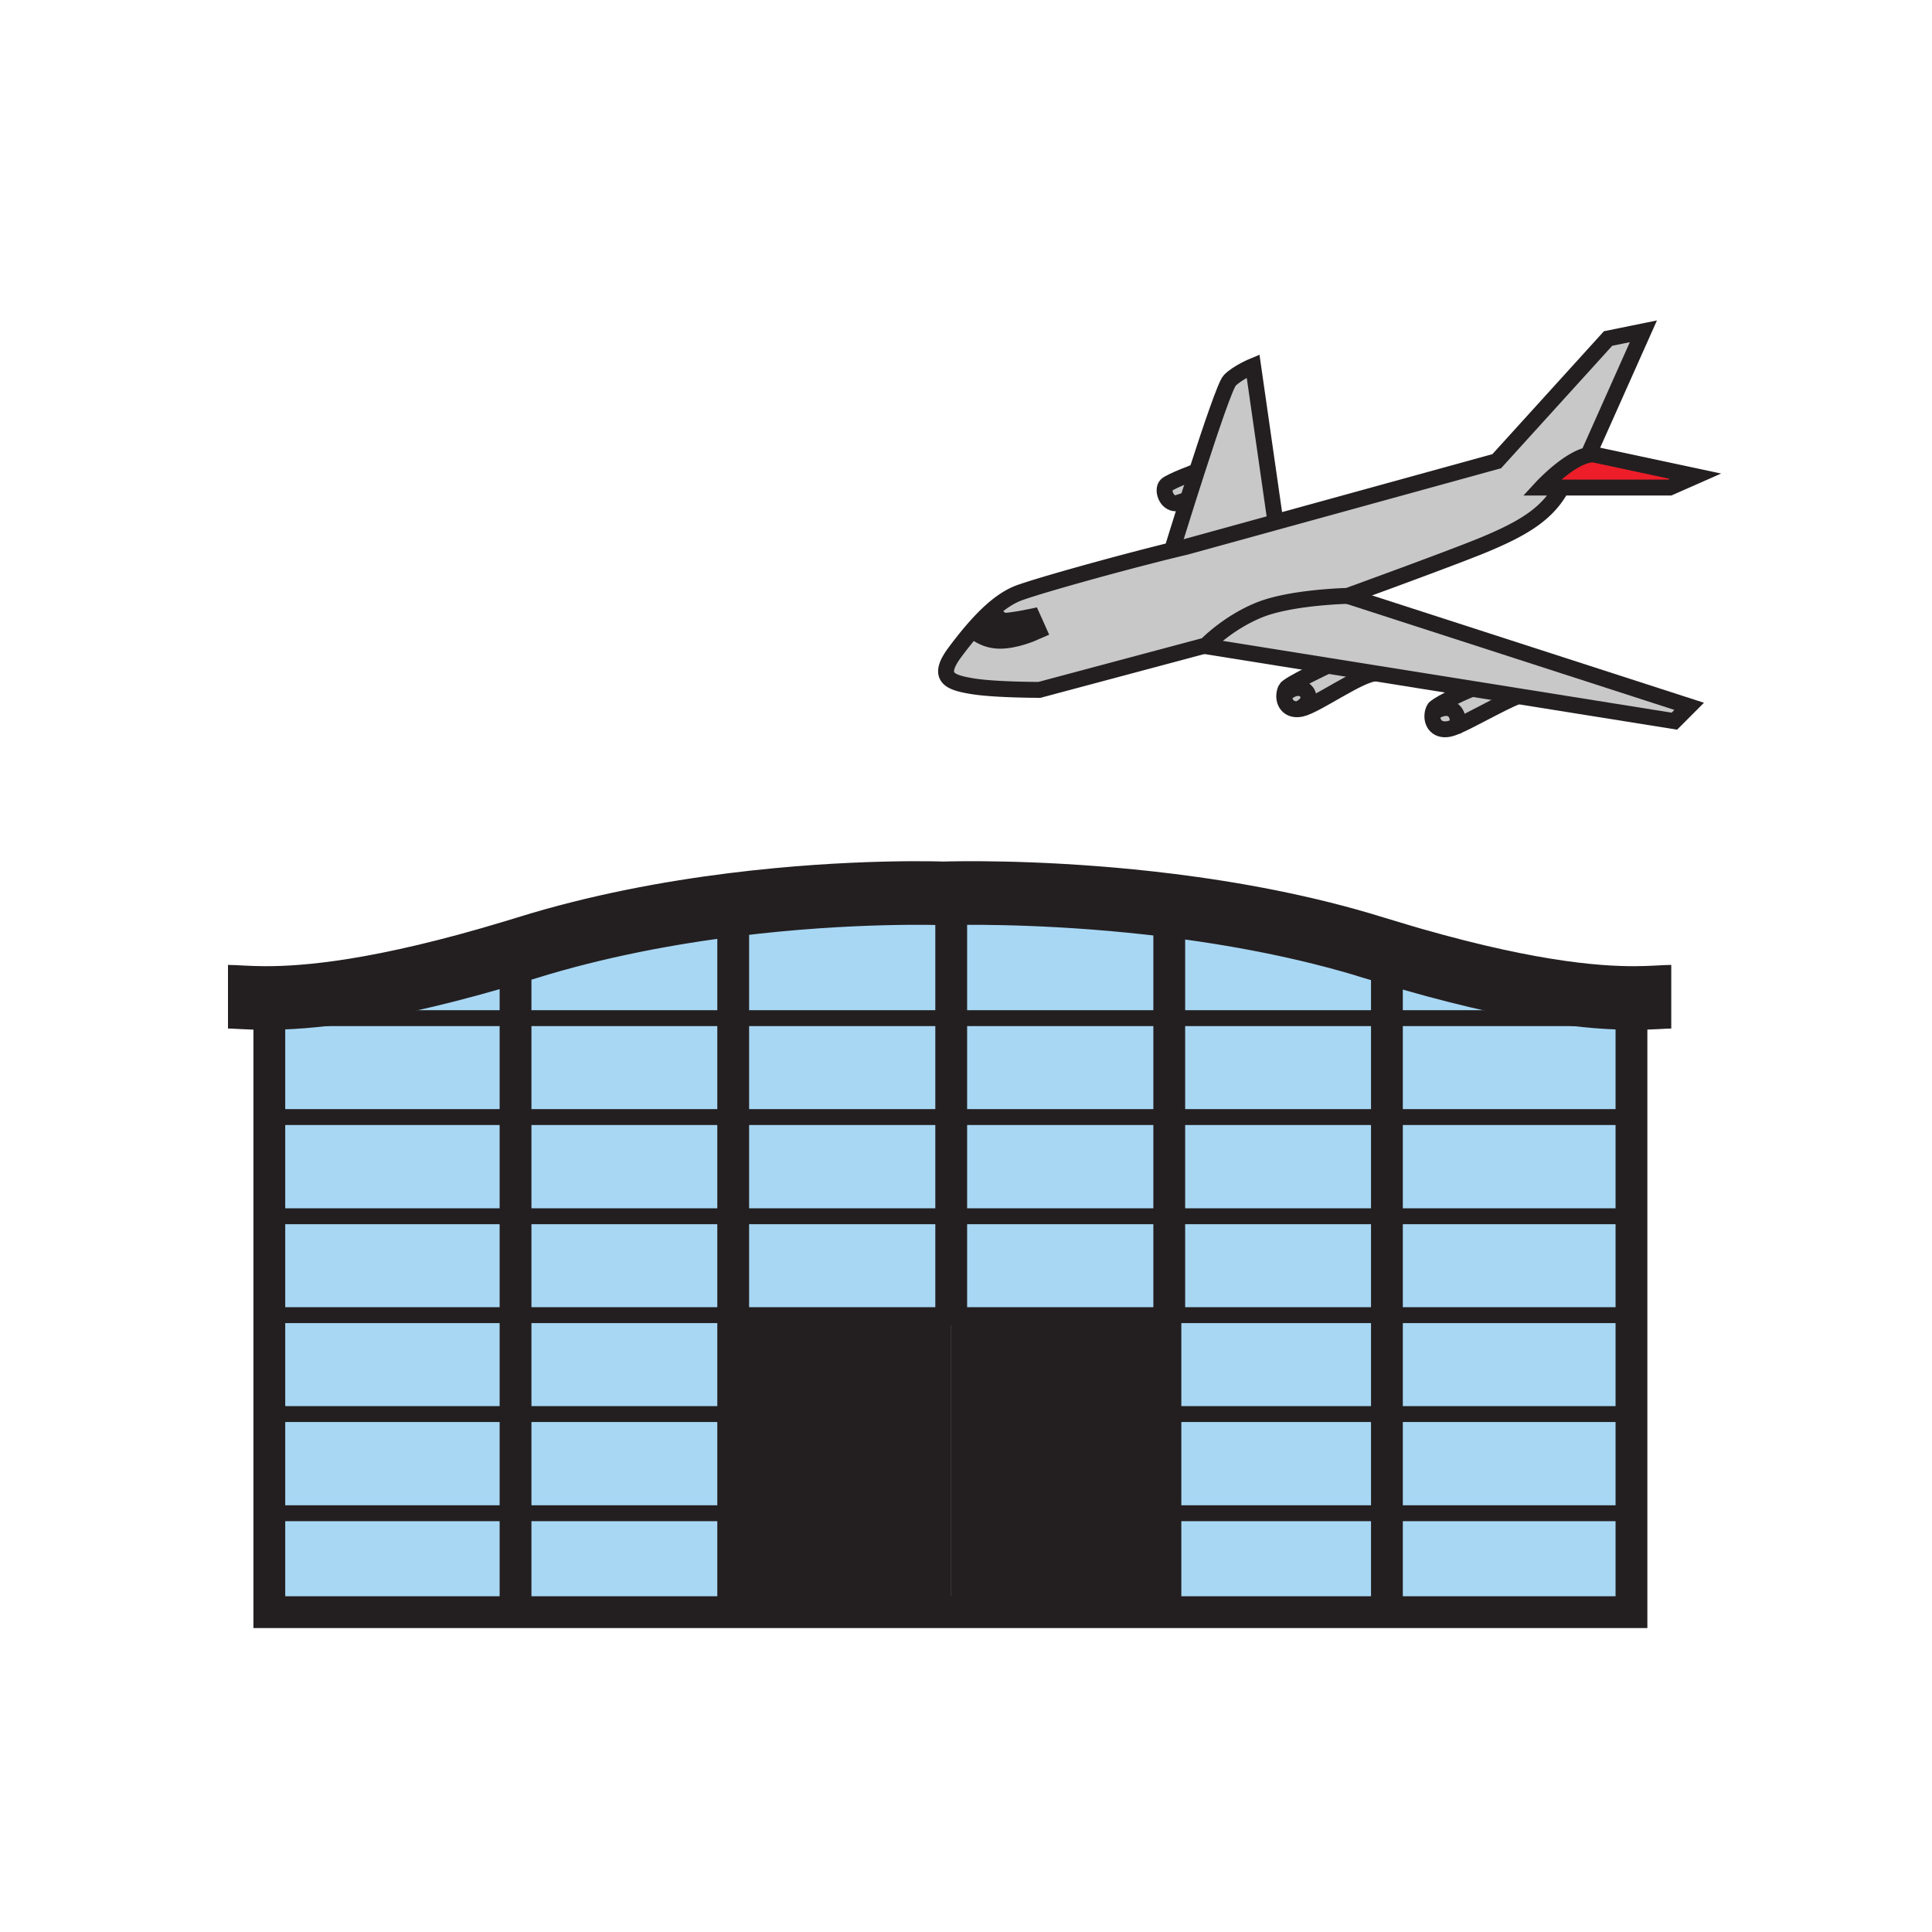 <svg xmlns="http://www.w3.org/2000/svg" width="850.394" height="850.394" viewBox="0 0 850.394 850.394" overflow="visible"><path d="M566.59 304.71c7.271-5.71 13.7 3.06 5.521 7.12l.04.25c-5.591.85-7.69-3.74-6.61-7.64l1.049.27z" fill="#c8c8c8"/><path d="M746.28 209.6l-11.33 5h-56.391s13.44-14.59 22.79-14.59V200l44.931 9.6z" fill="#ed1e29"/><path d="M668.11 306.41l-20.15-3.22-42.34-6.77-21.22-3.4-54.46-8.71.899-.24s9.13-9.66 23.101-15.45c13.96-5.8 39.25-6.33 39.25-6.33l150.32 48.61-6.52 6.53-68.88-11.02z" fill="#c8c8c8"/><path d="M561.42 229.84l97.38-26.83L707.81 149l15.551-3.17-23.98 53.75 1.97.42v.01c-9.35 0-22.79 14.59-22.79 14.59h8.171v1.15c-6.261 10.77-16.601 16.95-33.2 23.89-13.511 5.64-60.34 22.65-60.34 22.65s-25.29.53-39.25 6.33c-13.971 5.79-23.101 15.45-23.101 15.45l-.899.24-72.44 19.35s-19.49 0-29.24-1.58c-9.76-1.59-16.46-3.58-7.91-15.02 2.99-4.01 6.12-7.95 9.34-11.54l.67.6s3.56 3.57 9.88 3.57c6.33 0 13.83-3.3 13.83-3.3l-1.061-2.37s-7.63 1.58-10.92 1.58c-3.3 0-6.46-4.62-6.46-4.62l-.76-.81c4.43-4.18 9.01-7.48 13.67-9.2 9.24-3.39 43.99-13.07 67.729-18.89 2.011-.49 3.95-.96 5.78-1.39l39.37-10.85z" fill="#c8c8c8"/><path d="M719.55 439.28l-1.439 22.96v-14.09H610.47V421.2l.641-2.08c58.359 17.61 90.639 20.22 108.439 20.16zM610.47 666.07h107.641v43.54H610.47zM610.47 622.42h107.641v43.65H610.47zM610.47 578.88h107.641v43.54H610.47zM610.47 535.35h107.641v43.53H610.47zM610.47 491.69h107.641v43.659H610.47z" fill="#a8d7f4"/><path fill="#a8d7f4" d="M718.11 462.24v29.45H610.47v-43.54h107.64z"/><path d="M647.96 303.19l20.15 3.22c-8.24 3.41-20.53 10.6-27.181 13.38 1.03-1.74.86-4.41-.29-6.06-2.199-3.17-6.21-2.26-8.979-.58l-.79-.27c.11-.31.229-.62.38-.91.71-1.41 10.55-6.37 16.71-8.78z" fill="#c8c8c8"/><path d="M640.64 313.73c1.15 1.65 1.32 4.32.29 6.06-1.189.49-2.189.84-2.96 1.01-6.25 1.35-8.51-3.8-7.1-7.92l.79.27c2.77-1.68 6.78-2.59 8.98.58z" fill="#c8c8c8"/><path d="M611.11 419.11v.01l-.641 2.08v26.95h-95.81v-48.52l.14-1.11c28.38 3.53 59.79 9.29 89.88 18.63 2.181.68 4.321 1.33 6.431 1.96zM610.47 666.07v43.54h-95.81v-2.92h2.4v-40.62zM517.06 622.42h93.41v43.65h-93.41zM610.47 578.88v43.54h-93.41v-41.98h-2.4v-1.56zM514.66 535.35h95.81v43.53h-95.81zM514.66 491.69h95.81v43.659h-95.81zM514.66 448.15h95.81v43.54h-95.81z" fill="#a8d7f4"/><path d="M584.4 293.02l21.22 3.4c-6.851 0-26.13 14.09-32.84 15.54-.21.05-.431.09-.63.12l-.04-.25c8.18-4.06 1.75-12.83-5.521-7.12l-1.05-.27c.13-.45.3-.89.51-1.31.941-1.89 18.351-10.11 18.351-10.11zM551.56 161.11l9.86 68.73-39.37 10.85c-1.83.43-3.77.9-5.78 1.39l-.02-1.13s2.82-9.19 6.59-21.08c1.24-3.91 2.59-8.12 3.97-12.38 5.98-18.54 12.641-38.21 14.48-40.05 3.55-3.56 10.27-6.33 10.27-6.33z" fill="#c8c8c8"/><path d="M526.8 207.49h.01c-1.38 4.26-2.729 8.47-3.97 12.38l-5.14 1.71c-4.601 0-6.181-6.19-4.34-8.03 1.84-1.84 13.44-6.06 13.44-6.06z" fill="#c8c8c8"/><path fill="#231f20" d="M514.66 666.07h2.399v40.62h-2.399zM514.66 622.42h2.399v43.65h-2.399zM514.66 580.44h2.399v41.979h-2.399z"/><path d="M514.8 398.52l-.14 1.11v48.521h-95.97v-53.9l-.01-1.11c11.26-.211 49.64-.411 96.12 5.379z" fill="#a8d7f4"/><path fill="#231f20" d="M418.69 666.07h95.97v40.62h-95.97zM418.69 622.42h95.97v43.65h-95.97zM418.69 580.44h95.97v41.979h-95.97z"/><path fill="#a8d7f4" d="M418.69 535.35h95.97v43.53h-95.97zM418.69 491.69h95.97v43.659h-95.97zM418.69 448.15h95.97v43.54h-95.97z"/><path fill="#231f20" d="M323.67 666.07h95.02v40.62h-95.02zM323.67 622.42h95.02v43.65h-95.02zM323.67 580.44h95.02v41.979h-95.02z"/><path fill="#a8d7f4" d="M322.73 535.35h95.96v43.53h-95.96zM322.73 491.69h95.96v43.659h-95.96zM322.73 448.15h95.96v43.54h-95.96zM418.69 394.25v53.9h-95.96v-48.52l-.17-1.4c52.62-6.57 92.77-5 92.77-5s1.16-.04 3.35-.09l.01 1.11zM226.92 666.07h95.81v43.54h-95.81zM226.92 622.42h95.81v43.65h-95.81zM226.92 578.88h95.81v43.54h-95.81zM226.92 535.35h95.81v43.53h-95.81zM226.92 491.69h95.81v43.659h-95.81zM226.92 448.15h95.81v43.54h-95.81z"/><path d="M322.73 399.63v48.521h-95.81v-29.43c1.68-.51 3.39-1.03 5.11-1.57 30.92-9.6 62.49-15.42 90.53-18.92l.17 1.399zM118.55 666.07h108.37v43.54H118.55zM118.55 622.42h108.37v43.65H118.55zM118.55 578.88h108.37v43.54H118.55zM118.55 535.35h108.37v43.53H118.55zM118.55 491.69h108.37v43.659H118.55zM118.55 448.15h108.37v43.54H118.55zM118.55 448.15h-1.48l-.52-8.87c18.13.06 51.11-2.57 110.37-20.56v29.43H118.55z" fill="#a8d7f4"/><g fill="none" stroke="#231f20"><path d="M516.25 240.95s2.82-9.19 6.59-21.08c1.24-3.91 2.59-8.12 3.97-12.38 5.98-18.54 12.641-38.21 14.48-40.05 3.55-3.56 10.27-6.33 10.27-6.33l9.86 68.73.16 1.1" stroke-width="7"/><path d="M686.73 215.75c-6.261 10.77-16.601 16.95-33.2 23.89-13.511 5.64-60.34 22.65-60.34 22.65s-25.29.53-39.25 6.33c-13.971 5.79-23.101 15.45-23.101 15.45l-.899.24-72.44 19.35s-19.49 0-29.24-1.58c-9.76-1.59-16.46-3.58-7.91-15.02 2.99-4.01 6.12-7.95 9.34-11.54a94.03 94.03 0 0 1 5.18-5.35c4.43-4.18 9.01-7.48 13.67-9.2 9.24-3.39 43.99-13.07 67.729-18.89 2.011-.49 3.95-.96 5.78-1.39l39.37-10.85 97.38-26.83L707.81 149l15.551-3.17-23.98 53.75 1.97.42 44.931 9.6-11.33 5h-56.391s13.44-14.59 22.79-14.59" stroke-width="7"/><path stroke-width="7" d="M593.19 262.29l150.32 48.61-6.52 6.53-68.88-11.02-20.15-3.22-42.34-6.77-21.22-3.4-54.46-8.71M526.8 207.49s-11.6 4.22-13.439 6.06c-1.841 1.84-.261 8.03 4.34 8.03l5.14-1.71"/><path d="M584.4 293.02s-17.41 8.22-18.351 10.11c-.21.42-.38.86-.51 1.31-1.08 3.9 1.02 8.49 6.61 7.64.199-.03.42-.07.63-.12 6.71-1.45 25.989-15.54 32.84-15.54M647.96 303.19c-6.16 2.41-16 7.37-16.71 8.78-.15.29-.27.6-.38.91-1.41 4.12.85 9.27 7.1 7.92.771-.17 1.771-.52 2.96-1.01 6.65-2.78 18.94-9.97 27.181-13.38.189-.08.38-.16.56-.23M566.59 304.71c7.271-5.71 13.7 3.06 5.521 7.12" stroke-width="7"/><path d="M631.66 313.15c2.77-1.68 6.78-2.59 8.979.58 1.15 1.65 1.32 4.32.29 6.06-.17.27-.359.52-.58.74" stroke-width="7"/><path d="M435.63 270.98s3.16 4.62 6.46 4.62c3.29 0 10.92-1.58 10.92-1.58l1.061 2.37s-7.5 3.3-13.83 3.3c-6.32 0-9.88-3.57-9.88-3.57" stroke-width="11.677"/><path stroke-width="14" d="M716.09 448.15h2.02v261.46H118.55V442.76"/><path stroke-width="7" d="M113.16 448.15H716.09M517.06 666.07h201.05M118.55 666.07h205.12M517.06 622.42h201.05M118.55 622.42h205.12M118.55 578.88H718.11M118.55 535.35H718.11M118.55 491.69H718.11"/><path stroke-width="14" d="M610.47 421.2v288.41M514.66 706.69v2.92M514.66 399.63v180.81M418.69 706.69v2.92M418.69 394.25v186.19M322.73 399.63v309.98M226.92 415.81v293.8"/><path d="M735.63 438.72c-3.22 0-8.24.54-16.08.561-17.8.06-50.08-2.55-108.439-20.16v-.01c-2.11-.63-4.25-1.28-6.431-1.96-30.09-9.34-61.5-15.1-89.88-18.63-46.479-5.79-84.859-5.59-96.12-5.38-2.19.05-3.35.09-3.35.09s-40.15-1.57-92.77 5c-28.04 3.5-59.61 9.32-90.53 18.92-1.72.54-3.43 1.06-5.11 1.57-59.26 17.99-92.24 20.62-110.37 20.56-7.9-.03-12.99-.561-16.2-.561" stroke-width="28"/><path stroke-width="5.838" d="M517.06 666.07v40.62H323.67V580.44H517.06v41.98z"/></g><path fill="none" d="M0 0h850.394v850.394H0z"/></svg>